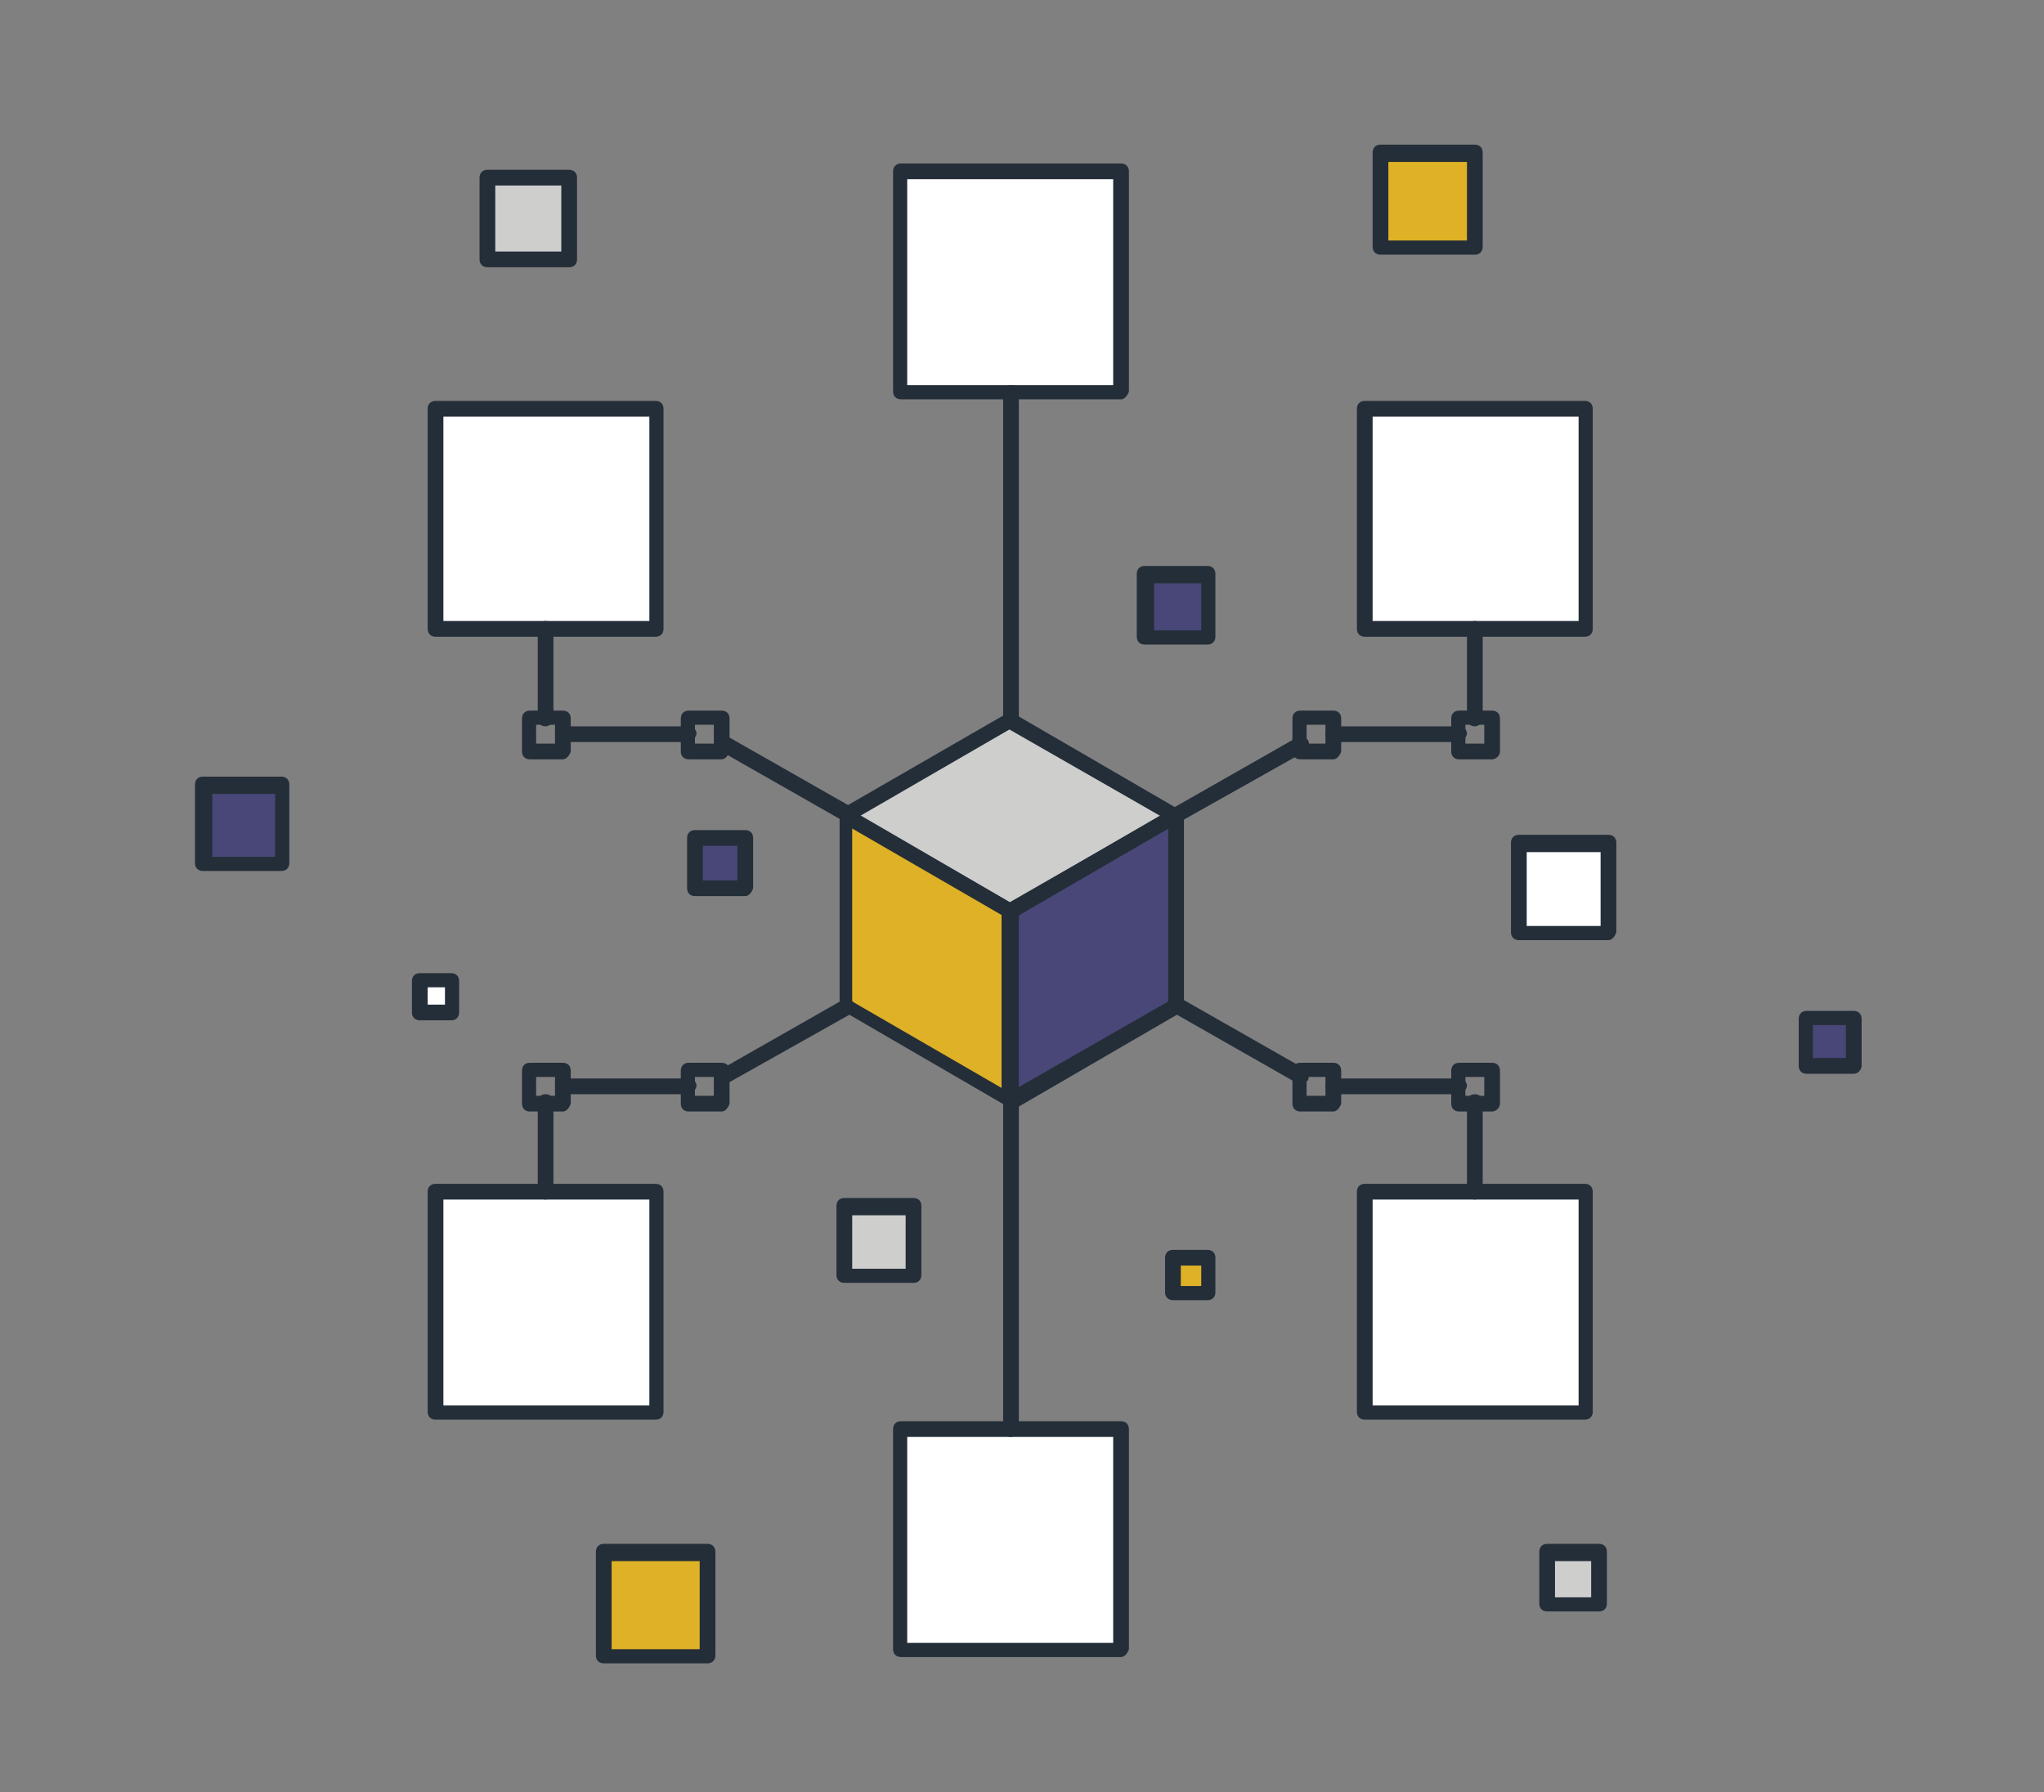 <?xml version="1.0" encoding="utf-8"?>
<!-- Generator: Adobe Illustrator 19.0.0, SVG Export Plug-In . SVG Version: 6.00 Build 0)  -->
<svg version="1.1" id="Layer_1" xmlns="http://www.w3.org/2000/svg" xmlns:xlink="http://www.w3.org/1999/xlink" x="0px" y="0px"
	 viewBox="0 0 130 114" style="enable-background:new 0 0 130 114;" xml:space="preserve">
<rect x="0" y="0" width="130" height="114" fill="#808080" stroke="none"/>
<style type="text/css">
	.st0{fill:#CECECD;}
	.st1{fill:#DFB126;}
	.st2{fill:#494777;}
	.st3{fill:#FFFFFF;}
	.st4{fill:#242E39;}
</style>
<g id="XMLID_1_">
	<g id="XMLID_109_">
		<g id="XMLID_111_">
			<g id="XMLID_113_">
				<polygon id="XMLID_118_" class="st0" points="53.8,51.9 64.3,57.9 74.8,51.9 64.3,45.8 				"/>
				<polygon id="XMLID_119_" class="st1" points="64.3,57.9 64.3,70.1 53.8,64 53.8,51.9 				"/>
				<polygon id="XMLID_120_" class="st2" points="74.8,51.9 74.8,64 64.3,70.1 64.3,57.9 				"/>
			</g>
			<g id="XMLID_121_">
				<rect id="XMLID_122_" x="57.3" y="10.9" class="st3" width="14" height="14"/>
				<rect id="XMLID_123_" x="57.3" y="90.9" class="st3" width="14" height="14"/>
				<rect id="XMLID_124_" x="86.8" y="26" class="st3" width="14" height="14"/>
				<rect id="XMLID_125_" x="86.8" y="75.9" class="st3" width="14" height="14"/>
				<rect id="XMLID_126_" x="27.7" y="26" class="st3" width="14" height="14"/>
				<rect id="XMLID_127_" x="27.7" y="75.9" class="st3" width="14" height="14"/>
			</g>
		</g>
		<g id="XMLID_128_">
			<g id="XMLID_129_">
				<path id="XMLID_130_" class="st4" d="M64.3,58.4c-0.1,0-0.2,0-0.2-0.1l-10.5-6.1c-0.1-0.1-0.2-0.2-0.2-0.4
					c0-0.2,0.1-0.3,0.2-0.4L64,45.4c0.1-0.1,0.3-0.1,0.5,0L75,51.5c0.1,0.1,0.2,0.2,0.2,0.4c0,0.2-0.1,0.3-0.2,0.4l-10.5,6.1
					C64.4,58.4,64.3,58.4,64.3,58.4z M54.7,51.9l9.5,5.5l9.6-5.5l-9.6-5.5L54.7,51.9z"/>
				<path id="XMLID_133_" class="st4" d="M64.3,70.5c-0.1,0-0.2,0-0.2-0.1l-10.5-6.1c-0.1-0.1-0.2-0.2-0.2-0.4V51.9
					c0-0.2,0.1-0.3,0.2-0.4c0.1-0.1,0.3-0.1,0.5,0l10.5,6.1c0.1,0.1,0.2,0.2,0.2,0.4v12.1c0,0.2-0.1,0.3-0.2,0.4
					C64.4,70.5,64.3,70.5,64.3,70.5z M54.2,63.7l9.5,5.5v-11l-9.5-5.5V63.7z"/>
				<path id="XMLID_136_" class="st4" d="M64.3,70.5c-0.1,0-0.2,0-0.2-0.1c-0.1-0.1-0.2-0.2-0.2-0.4V57.9c0-0.2,0.1-0.3,0.2-0.4
					l10.5-6.1c0.1-0.1,0.3-0.1,0.5,0c0.1,0.1,0.2,0.2,0.2,0.4V64c0,0.2-0.1,0.3-0.2,0.4l-10.5,6.1C64.4,70.5,64.3,70.5,64.3,70.5z
					 M64.7,58.2v11l9.6-5.5v-11L64.7,58.2z"/>
			</g>
			<g id="XMLID_156_">
				<path id="XMLID_168_" class="st4" d="M34.7,46.2c-0.3,0-0.5-0.2-0.5-0.5V40c0-0.3,0.2-0.5,0.5-0.5c0.3,0,0.5,0.2,0.5,0.5v5.7
					C35.2,45.9,35,46.2,34.7,46.2z"/>
				<path id="XMLID_181_" class="st4" d="M43.8,47.2h-8c-0.3,0-0.5-0.2-0.5-0.5c0-0.3,0.2-0.5,0.5-0.5h8c0.3,0,0.5,0.2,0.5,0.5
					C44.2,47,44,47.2,43.8,47.2z"/>
				<path id="XMLID_182_" class="st4" d="M53.8,52.3c-0.1,0-0.2,0-0.2-0.1l-7.9-4.5c-0.2-0.1-0.3-0.4-0.2-0.7
					c0.1-0.2,0.4-0.3,0.7-0.2l7.9,4.5c0.2,0.1,0.3,0.4,0.2,0.7C54.1,52.3,53.9,52.3,53.8,52.3z"/>
				<path id="XMLID_183_" class="st4" d="M35.8,48.3h-2.1c-0.3,0-0.5-0.2-0.5-0.5v-2.1c0-0.3,0.2-0.5,0.5-0.5h2.1
					c0.3,0,0.5,0.2,0.5,0.5v2.1C36.2,48.1,36,48.3,35.8,48.3z M34.1,47.3h1.2v-1.2h-1.2V47.3z"/>
				<path id="XMLID_188_" class="st4" d="M45.9,48.3h-2.1c-0.3,0-0.5-0.2-0.5-0.5v-2.1c0-0.3,0.2-0.5,0.5-0.5h2.1
					c0.3,0,0.5,0.2,0.5,0.5v2.1C46.3,48.1,46.1,48.3,45.9,48.3z M44.2,47.3h1.2v-1.2h-1.2V47.3z"/>
				<path id="XMLID_211_" class="st4" d="M41.7,40.5h-14c-0.3,0-0.5-0.2-0.5-0.5V26c0-0.3,0.2-0.5,0.5-0.5h14c0.3,0,0.5,0.2,0.5,0.5
					v14C42.2,40.3,42,40.5,41.7,40.5z M28.2,39.5h13.1V26.5H28.2V39.5z"/>
			</g>
			<g id="XMLID_215_">
				<path id="XMLID_216_" class="st4" d="M34.7,76.3c-0.3,0-0.5-0.2-0.5-0.5v-5.7c0-0.3,0.2-0.5,0.5-0.5c0.3,0,0.5,0.2,0.5,0.5v5.7
					C35.2,76.1,35,76.3,34.7,76.3z"/>
				<path id="XMLID_217_" class="st4" d="M43.8,69.6h-8c-0.3,0-0.5-0.2-0.5-0.5c0-0.3,0.2-0.5,0.5-0.5h8c0.3,0,0.5,0.2,0.5,0.5
					C44.2,69.4,44,69.6,43.8,69.6z"/>
				<path id="XMLID_218_" class="st4" d="M45.9,69c-0.2,0-0.3-0.1-0.4-0.2c-0.1-0.2-0.1-0.5,0.2-0.7l7.9-4.5
					c0.2-0.1,0.5-0.1,0.7,0.2c0.1,0.2,0.1,0.5-0.2,0.7L46.1,69C46,69,46,69,45.9,69z"/>
				<path id="XMLID_219_" class="st4" d="M35.8,70.7h-2.1c-0.3,0-0.5-0.2-0.5-0.5v-2.1c0-0.3,0.2-0.5,0.5-0.5h2.1
					c0.3,0,0.5,0.2,0.5,0.5v2.1C36.2,70.5,36,70.7,35.8,70.7z M34.1,69.7h1.2v-1.2h-1.2V69.7z"/>
				<path id="XMLID_222_" class="st4" d="M45.9,70.7h-2.1c-0.3,0-0.5-0.2-0.5-0.5v-2.1c0-0.3,0.2-0.5,0.5-0.5h2.1
					c0.3,0,0.5,0.2,0.5,0.5v2.1C46.3,70.5,46.1,70.7,45.9,70.7z M44.2,69.7h1.2v-1.2h-1.2V69.7z"/>
				<path id="XMLID_225_" class="st4" d="M41.7,90.3h-14c-0.3,0-0.5-0.2-0.5-0.5v-14c0-0.3,0.2-0.5,0.5-0.5h14
					c0.3,0,0.5,0.2,0.5,0.5v14C42.2,90.1,42,90.3,41.7,90.3z M28.2,89.4h13.1V76.3H28.2V89.4z"/>
			</g>
			<g id="XMLID_228_">
				<path id="XMLID_229_" class="st4" d="M93.8,46.2c-0.3,0-0.5-0.2-0.5-0.5V40c0-0.3,0.2-0.5,0.5-0.5c0.3,0,0.5,0.2,0.5,0.5v5.7
					C94.3,45.9,94.1,46.2,93.8,46.2z"/>
				<path id="XMLID_230_" class="st4" d="M92.8,47.2h-8c-0.3,0-0.5-0.2-0.5-0.5c0-0.3,0.2-0.5,0.5-0.5h8c0.3,0,0.5,0.2,0.5,0.5
					C93.2,47,93,47.2,92.8,47.2z"/>
				<path id="XMLID_231_" class="st4" d="M74.8,52.3c-0.2,0-0.3-0.1-0.4-0.2c-0.1-0.2-0.1-0.5,0.2-0.7l7.9-4.5
					c0.2-0.1,0.5-0.1,0.7,0.2c0.1,0.2,0.1,0.5-0.2,0.7L75,52.3C74.9,52.3,74.9,52.3,74.8,52.3z"/>
				<path id="XMLID_232_" class="st4" d="M94.9,48.3h-2.1c-0.3,0-0.5-0.2-0.5-0.5v-2.1c0-0.3,0.2-0.5,0.5-0.5h2.1
					c0.3,0,0.5,0.2,0.5,0.5v2.1C95.4,48.1,95.1,48.3,94.9,48.3z M93.2,47.3h1.2v-1.2h-1.2V47.3z"/>
				<path id="XMLID_235_" class="st4" d="M84.8,48.3h-2.1c-0.3,0-0.5-0.2-0.5-0.5v-2.1c0-0.3,0.2-0.5,0.5-0.5h2.1
					c0.3,0,0.5,0.2,0.5,0.5v2.1C85.2,48.1,85,48.3,84.8,48.3z M83.1,47.3h1.2v-1.2h-1.2V47.3z"/>
				<path id="XMLID_238_" class="st4" d="M100.8,40.5h-14c-0.3,0-0.5-0.2-0.5-0.5V26c0-0.3,0.2-0.5,0.5-0.5h14
					c0.3,0,0.5,0.2,0.5,0.5v14C101.3,40.3,101.1,40.5,100.8,40.5z M87.3,39.5h13.1V26.5H87.3V39.5z"/>
			</g>
			<g id="XMLID_241_">
				<path id="XMLID_242_" class="st4" d="M93.8,76.3c-0.3,0-0.5-0.2-0.5-0.5v-5.7c0-0.3,0.2-0.5,0.5-0.5c0.3,0,0.5,0.2,0.5,0.5v5.7
					C94.3,76.1,94.1,76.3,93.8,76.3z"/>
				<path id="XMLID_243_" class="st4" d="M92.8,69.6h-8c-0.3,0-0.5-0.2-0.5-0.5c0-0.3,0.2-0.5,0.5-0.5h8c0.3,0,0.5,0.2,0.5,0.5
					C93.2,69.4,93,69.6,92.8,69.6z"/>
				<path id="XMLID_244_" class="st4" d="M82.7,69c-0.1,0-0.2,0-0.2-0.1l-7.9-4.5c-0.2-0.1-0.3-0.4-0.2-0.7c0.1-0.2,0.4-0.3,0.7-0.2
					l7.9,4.5c0.2,0.1,0.3,0.4,0.2,0.7C83,68.9,82.8,69,82.7,69z"/>
				<path id="XMLID_245_" class="st4" d="M94.9,70.7h-2.1c-0.3,0-0.5-0.2-0.5-0.5v-2.1c0-0.3,0.2-0.5,0.5-0.5h2.1
					c0.3,0,0.5,0.2,0.5,0.5v2.1C95.4,70.5,95.1,70.7,94.9,70.7z M93.2,69.7h1.2v-1.2h-1.2V69.7z"/>
				<path id="XMLID_248_" class="st4" d="M84.8,70.7h-2.1c-0.3,0-0.5-0.2-0.5-0.5v-2.1c0-0.3,0.2-0.5,0.5-0.5h2.1
					c0.3,0,0.5,0.2,0.5,0.5v2.1C85.2,70.5,85,70.7,84.8,70.7z M83.1,69.7h1.2v-1.2h-1.2V69.7z"/>
				<path id="XMLID_251_" class="st4" d="M100.8,90.3h-14c-0.3,0-0.5-0.2-0.5-0.5v-14c0-0.3,0.2-0.5,0.5-0.5h14
					c0.3,0,0.5,0.2,0.5,0.5v14C101.3,90.1,101.1,90.3,100.8,90.3z M87.3,89.4h13.1V76.3H87.3V89.4z"/>
			</g>
			<g id="XMLID_254_">
				<path id="XMLID_255_" class="st4" d="M64.3,46.3c-0.3,0-0.5-0.2-0.5-0.5V25c0-0.3,0.2-0.5,0.5-0.5c0.3,0,0.5,0.2,0.5,0.5v20.8
					C64.7,46.1,64.5,46.3,64.3,46.3z"/>
				<path id="XMLID_256_" class="st4" d="M71.3,25.4h-14c-0.3,0-0.5-0.2-0.5-0.5v-14c0-0.3,0.2-0.5,0.5-0.5h14
					c0.3,0,0.5,0.2,0.5,0.5v14C71.7,25.2,71.5,25.4,71.3,25.4z M57.7,24.5h13.1V11.4H57.7V24.5z"/>
			</g>
			<g id="XMLID_259_">
				<path id="XMLID_260_" class="st4" d="M64.3,91.4c-0.3,0-0.5-0.2-0.5-0.5V70.1c0-0.3,0.2-0.5,0.5-0.5c0.3,0,0.5,0.2,0.5,0.5v20.9
					C64.7,91.2,64.5,91.4,64.3,91.4z"/>
				<path id="XMLID_261_" class="st4" d="M71.3,105.4h-14c-0.3,0-0.5-0.2-0.5-0.5v-14c0-0.3,0.2-0.5,0.5-0.5h14
					c0.3,0,0.5,0.2,0.5,0.5v14C71.7,105.2,71.5,105.4,71.3,105.4z M57.7,104.5h13.1V91.4H57.7V104.5z"/>
			</g>
		</g>
	</g>
	<g id="XMLID_264_">
		<g id="XMLID_265_">
			<rect id="XMLID_266_" x="31.1" y="11.3" class="st0" width="5.2" height="5.2"/>
			<rect id="XMLID_267_" x="72.9" y="36.6" class="st2" width="4" height="4"/>
			<rect id="XMLID_268_" x="87.8" y="9.8" class="st1" width="6" height="6"/>
			<rect id="XMLID_269_" x="26.7" y="62.4" class="st3" width="2" height="2"/>
			<rect id="XMLID_270_" x="44.2" y="53.4" class="st2" width="3.2" height="3.2"/>
			<rect id="XMLID_271_" x="13" y="50" class="st2" width="5" height="5"/>
			<rect id="XMLID_272_" x="114.9" y="64.8" class="st2" width="3" height="3"/>
			<rect id="XMLID_273_" x="96.6" y="53.7" class="st3" width="5.7" height="5.7"/>
			<rect id="XMLID_274_" x="53.8" y="76.8" class="st0" width="4.4" height="4.4"/>
			<rect id="XMLID_275_" x="38.4" y="98.8" class="st1" width="6.6" height="6.6"/>
			<rect id="XMLID_276_" x="74.6" y="80" class="st1" width="2.2" height="2.2"/>
			<rect id="XMLID_277_" x="98.4" y="98.8" class="st0" width="3.3" height="3.3"/>
		</g>
		<g id="XMLID_278_">
			<path id="XMLID_279_" class="st4" d="M36.2,17h-5.2c-0.3,0-0.5-0.2-0.5-0.5v-5.2c0-0.3,0.2-0.5,0.5-0.5h5.2
				c0.3,0,0.5,0.2,0.5,0.5v5.2C36.7,16.8,36.5,17,36.2,17z M31.5,16h4.2v-4.2h-4.2V16z"/>
			<path id="XMLID_282_" class="st4" d="M76.8,41h-4c-0.3,0-0.5-0.2-0.5-0.5v-4c0-0.3,0.2-0.5,0.5-0.5h4c0.3,0,0.5,0.2,0.5,0.5v4
				C77.3,40.8,77.1,41,76.8,41z M73.4,40.1h3v-3h-3V40.1z"/>
			<path id="XMLID_285_" class="st4" d="M93.8,16.2h-6c-0.3,0-0.5-0.2-0.5-0.5v-6c0-0.3,0.2-0.5,0.5-0.5h6c0.3,0,0.5,0.2,0.5,0.5v6
				C94.3,16,94.1,16.2,93.8,16.2z M88.3,15.3h5v-5h-5V15.3z"/>
			<path id="XMLID_288_" class="st4" d="M28.7,64.9h-2c-0.3,0-0.5-0.2-0.5-0.5v-2c0-0.3,0.2-0.5,0.5-0.5h2c0.3,0,0.5,0.2,0.5,0.5v2
				C29.2,64.7,29,64.9,28.7,64.9z M27.2,63.9h1.1v-1.1h-1.1V63.9z"/>
			<path id="XMLID_291_" class="st4" d="M47.4,57h-3.2c-0.3,0-0.5-0.2-0.5-0.5v-3.2c0-0.3,0.2-0.5,0.5-0.5h3.2
				c0.3,0,0.5,0.2,0.5,0.5v3.2C47.8,56.8,47.6,57,47.4,57z M44.7,56h2.2v-2.2h-2.2V56z"/>
			<path id="XMLID_294_" class="st4" d="M17.9,55.4h-5c-0.3,0-0.5-0.2-0.5-0.5v-5c0-0.3,0.2-0.5,0.5-0.5h5c0.3,0,0.5,0.2,0.5,0.5v5
				C18.4,55.2,18.2,55.4,17.9,55.4z M13.5,54.5h4v-4h-4V54.5z"/>
			<path id="XMLID_297_" class="st4" d="M117.9,68.3h-3c-0.3,0-0.5-0.2-0.5-0.5v-3c0-0.3,0.2-0.5,0.5-0.5h3c0.3,0,0.5,0.2,0.5,0.5v3
				C118.4,68,118.2,68.3,117.9,68.3z M115.3,67.3h2.1v-2.1h-2.1V67.3z"/>
			<path id="XMLID_300_" class="st4" d="M102.3,59.8h-5.7c-0.3,0-0.5-0.2-0.5-0.5v-5.7c0-0.3,0.2-0.5,0.5-0.5h5.7
				c0.3,0,0.5,0.2,0.5,0.5v5.7C102.7,59.6,102.5,59.8,102.3,59.8z M97.1,58.9h4.7v-4.7h-4.7V58.9z"/>
			<path id="XMLID_303_" class="st4" d="M58.1,81.6h-4.4c-0.3,0-0.5-0.2-0.5-0.5v-4.4c0-0.3,0.2-0.5,0.5-0.5h4.4
				c0.3,0,0.5,0.2,0.5,0.5v4.4C58.6,81.4,58.4,81.6,58.1,81.6z M54.2,80.7h3.4v-3.4h-3.4V80.7z"/>
			<path id="XMLID_306_" class="st4" d="M45,105.8h-6.6c-0.3,0-0.5-0.2-0.5-0.5v-6.6c0-0.3,0.2-0.5,0.5-0.5H45
				c0.3,0,0.5,0.2,0.5,0.5v6.6C45.5,105.6,45.3,105.8,45,105.8z M38.9,104.9h5.6v-5.6h-5.6V104.9z"/>
			<path id="XMLID_309_" class="st4" d="M76.8,82.7h-2.2c-0.3,0-0.5-0.2-0.5-0.5V80c0-0.3,0.2-0.5,0.5-0.5h2.2
				c0.3,0,0.5,0.2,0.5,0.5v2.2C77.3,82.5,77.1,82.7,76.8,82.7z M75.1,81.8h1.3v-1.3h-1.3V81.8z"/>
			<path id="XMLID_312_" class="st4" d="M101.7,102.5h-3.3c-0.3,0-0.5-0.2-0.5-0.5v-3.3c0-0.3,0.2-0.5,0.5-0.5h3.3
				c0.3,0,0.5,0.2,0.5,0.5v3.3C102.2,102.3,102,102.5,101.7,102.5z M98.9,101.6h2.3v-2.3h-2.3V101.6z"/>
		</g>
	</g>
</g>
</svg>
